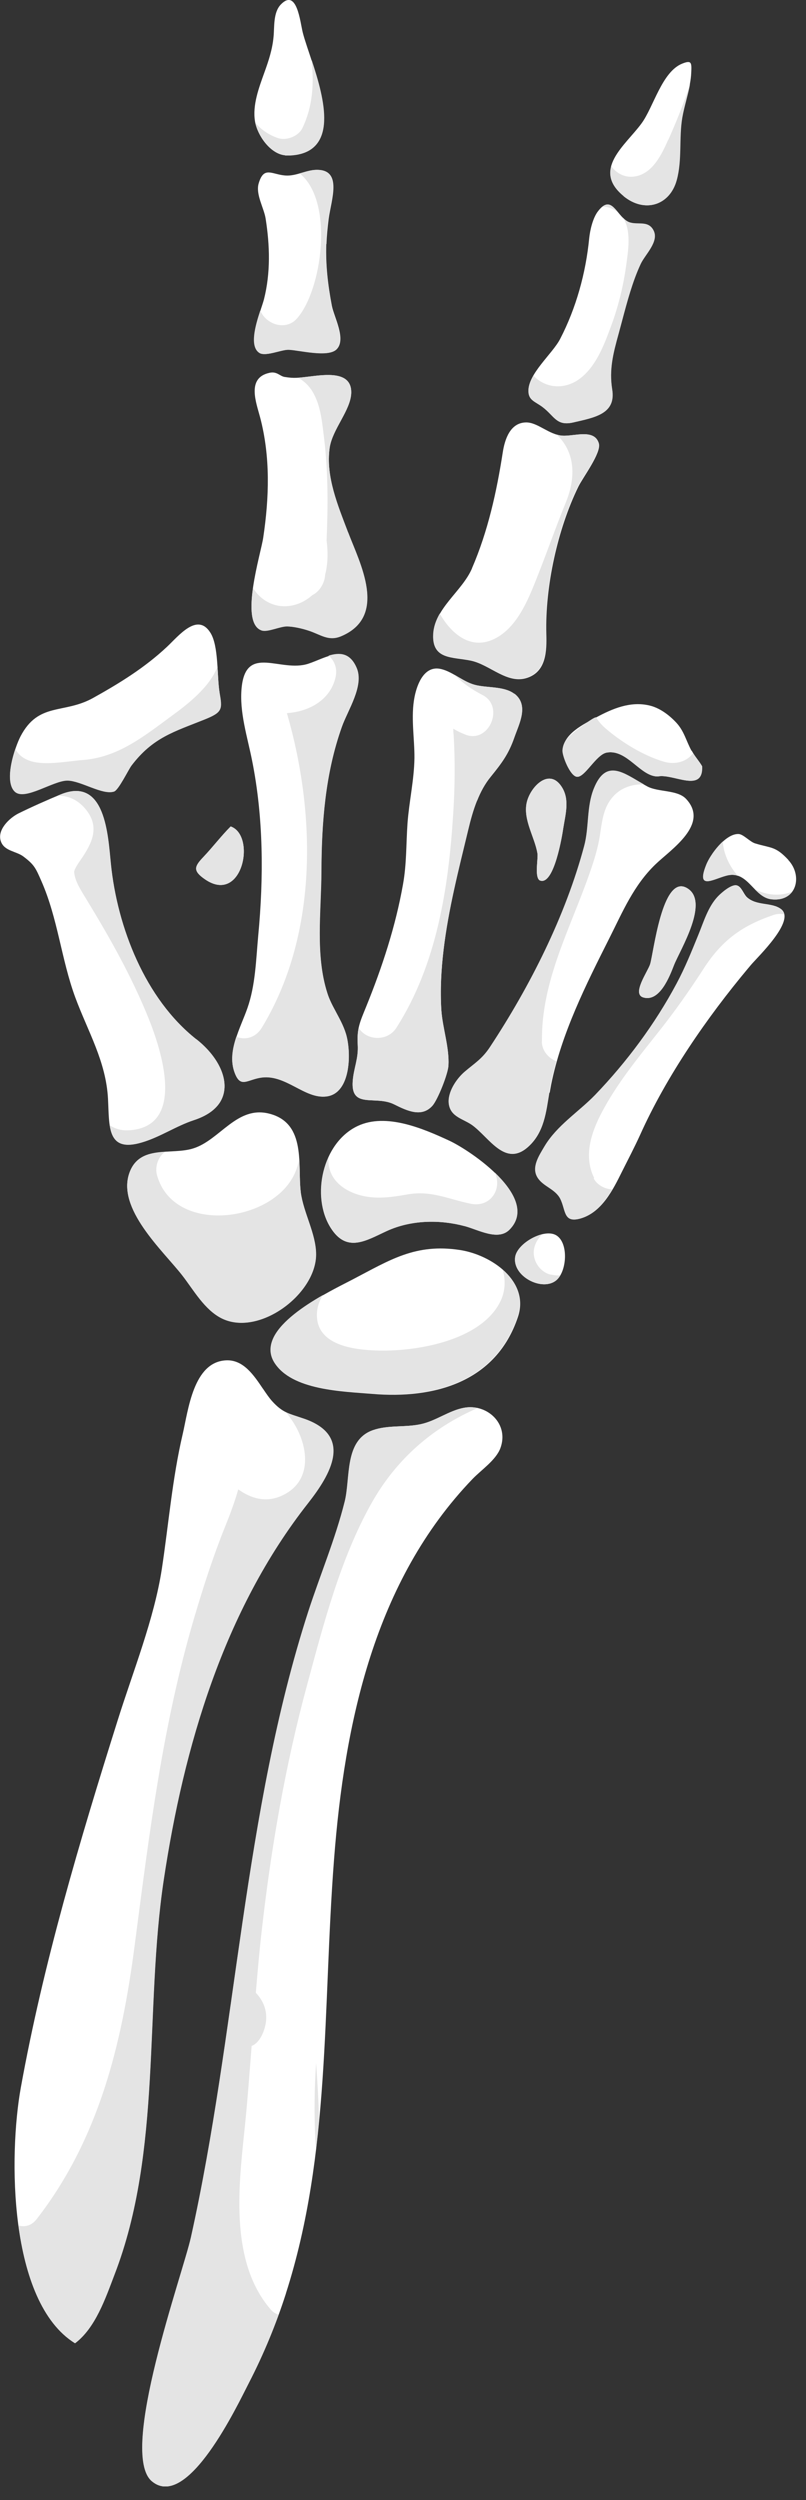 <svg width="50" height="155" viewBox="0 0 50 155" fill="none" xmlns="http://www.w3.org/2000/svg">
<rect x="0" y="0" width="50" height="155" fill="#333333" stroke="none"/>
<g clip-path="url(#clip0_7_3211)">
<path d="M13.63 68.37C14.39 67.2 13.63 65.57 12.17 64.43C9.01 61.93 7.28 57.51 6.88 53.56C6.7 51.81 6.55 48.13 3.78 49.25C2.97 49.58 1.92 50.05 1.15 50.43C0.59 50.71 -0.21 51.46 0.06 52.18C0.28 52.78 1.02 52.77 1.46 53.11C2.12 53.61 2.21 53.81 2.56 54.61C3.59 56.94 3.8 59.48 4.67 61.84C5.45 63.95 6.58 65.81 6.7 68.13C6.79 69.82 6.61 71.49 8.81 70.83C9.93 70.5 10.93 69.81 12.03 69.45C12.82 69.19 13.33 68.82 13.63 68.37Z" fill="white"/>
<path d="M4.2 48.391C5.03 48.401 6.36 49.301 7.08 49.071C7.36 48.981 7.97 47.711 8.16 47.461C9.49 45.711 10.81 45.361 12.7 44.601C13.82 44.151 13.8 43.971 13.62 42.931C13.45 41.931 13.58 40.031 13.04 39.211C12.23 37.951 11.07 39.441 10.35 40.111C8.97 41.401 7.43 42.351 5.78 43.271C3.95 44.291 2.39 43.511 1.27 45.661C0.92 46.341 0.22 48.421 0.93 49.071C1.55 49.651 3.32 48.371 4.2 48.381V48.391Z" fill="white"/>
<path d="M20.8 62.67C21.05 63.13 21.31 63.59 21.46 64.1C21.79 65.19 21.8 67.77 20.27 67.98C18.88 68.17 17.69 66.53 16.11 66.83C15.3 66.98 14.91 67.45 14.56 66.52C14.06 65.2 14.93 63.71 15.35 62.5C15.85 61.07 15.88 59.51 16.02 58C16.36 54.41 16.35 50.71 15.64 47.16C15.35 45.69 14.84 44.15 14.99 42.64C15.26 39.91 17.4 41.72 19.13 41.15C20.17 40.81 21.48 39.89 22.13 41.42C22.6 42.52 21.57 44.04 21.21 45.06C20.18 47.95 19.95 51 19.94 54.05C19.93 56.5 19.55 59.22 20.31 61.58C20.43 61.97 20.62 62.33 20.81 62.68L20.8 62.67Z" fill="white"/>
<path d="M21.59 33.001C22.3 34.88 24.09 38.2 21.15 39.441C20.36 39.77 19.88 39.331 19.13 39.09C18.73 38.961 18.23 38.85 17.81 38.831C17.37 38.821 16.6 39.2 16.22 39.081C14.83 38.6 16.19 34.31 16.33 33.331C16.7 30.851 16.78 28.331 16.14 25.89C15.9 24.971 15.27 23.41 16.74 23.11C17.18 23.02 17.36 23.32 17.65 23.37C18.27 23.471 18.5 23.421 19.14 23.351C20.15 23.23 21.81 22.971 21.79 24.34C21.77 25.43 20.62 26.601 20.45 27.77C20.2 29.561 20.96 31.351 21.59 33.001Z" fill="white"/>
<path d="M20.24 15.14C20.2 16.41 20.33 17.61 20.59 18.97C20.72 19.65 21.49 21.03 20.89 21.65C20.38 22.18 18.56 21.7 17.93 21.68C17.49 21.66 16.5 22.12 16.12 21.88C15.27 21.36 16.21 19.22 16.38 18.54C16.79 16.9 16.74 15.22 16.48 13.56C16.38 12.9 15.84 12.04 16.05 11.36C16.37 10.29 16.85 10.81 17.68 10.88C18.36 10.94 19 10.53 19.67 10.53C21.25 10.53 20.55 12.38 20.39 13.56C20.32 14.11 20.27 14.63 20.25 15.14H20.24Z" fill="white"/>
<path d="M17.69 9.63C16.77 9.55 15.96 8.39 15.82 7.53C15.65 6.51 16.07 5.42 16.41 4.47C16.67 3.75 16.9 3.05 16.97 2.28C17.03 1.67 16.94 0.78 17.42 0.28C18.42 -0.76 18.62 1.37 18.78 2.01C19.26 3.94 21.9 9.43 18.01 9.64C17.9 9.64 17.79 9.64 17.69 9.64V9.63Z" fill="white"/>
<path d="M29.6 49.641C29.81 49.111 30.08 48.6 30.45 48.151C31.12 47.321 31.55 46.761 31.91 45.721C32.21 44.861 32.83 43.73 31.91 43.02C31.28 42.531 30.21 42.66 29.46 42.461C28.7 42.261 28.09 41.651 27.36 41.48C26.35 41.24 25.89 42.35 25.72 43.191C25.47 44.431 25.72 45.761 25.71 47.001C25.69 48.361 25.38 49.691 25.28 51.041C25.19 52.331 25.23 53.55 25 54.831C24.54 57.431 23.71 59.961 22.72 62.401C22.34 63.34 22.13 63.761 22.19 64.751C22.25 65.63 21.94 66.21 21.88 67.04C21.76 68.781 23.29 67.891 24.45 68.471C25.29 68.891 26.17 69.29 26.83 68.55C27.16 68.171 27.79 66.591 27.82 66.061C27.88 64.941 27.46 63.761 27.38 62.641C27.3 61.38 27.37 60.111 27.52 58.861C27.82 56.361 28.45 53.92 29.04 51.471C29.19 50.84 29.36 50.211 29.6 49.62V49.641Z" fill="white"/>
<path d="M29.28 35.231C30.27 32.941 30.81 30.491 31.19 28.041C31.31 27.261 31.64 26.211 32.62 26.191C33.35 26.171 34.04 26.951 34.89 27.011C35.62 27.061 36.87 26.561 37.15 27.491C37.32 28.071 36.15 29.611 35.88 30.171C34.59 32.801 33.81 36.381 33.89 39.301C33.92 40.371 33.89 41.621 32.72 42.021C31.47 42.451 30.4 41.211 29.21 40.961C28.07 40.721 26.81 40.911 26.88 39.361C26.95 37.701 28.66 36.681 29.28 35.241V35.231Z" fill="white"/>
<path d="M38.58 19.901C38.51 20.161 38.44 20.431 38.37 20.681C38.03 21.911 37.77 22.911 37.97 24.151C38.21 25.661 36.9 25.881 35.56 26.191C34.51 26.431 34.4 25.801 33.66 25.241C33.21 24.901 32.8 24.831 32.78 24.281C32.73 23.191 34.28 21.931 34.75 21.011C35.74 19.101 36.34 16.931 36.55 14.781C36.6 14.271 36.78 13.491 37.11 13.081C37.93 12.031 38.22 13.301 38.9 13.711C39.43 14.031 40.18 13.591 40.53 14.271C40.89 14.961 40 15.771 39.73 16.351C39.22 17.441 38.89 18.691 38.57 19.891L38.58 19.901Z" fill="white"/>
<path d="M38.69 12.161C36.68 10.521 38.81 9.001 39.79 7.661C40.54 6.651 41.06 4.441 42.33 3.941C42.91 3.711 42.91 3.891 42.88 4.521C42.84 5.431 42.47 6.381 42.31 7.281C42.09 8.571 42.31 9.911 41.96 11.181C41.53 12.731 39.99 13.231 38.68 12.161H38.69Z" fill="white"/>
<path d="M34.08 67.741C33.88 68.951 33.76 70.201 32.78 71.091C31.35 72.391 30.37 70.551 29.31 69.771C28.74 69.361 27.96 69.261 27.85 68.461C27.74 67.741 28.32 66.891 28.84 66.451C29.46 65.921 29.92 65.671 30.4 64.931C32.87 61.171 35.09 56.811 36.25 52.451C36.56 51.291 36.39 50.011 36.85 48.891C37.66 46.921 38.83 48.051 40.16 48.761C40.84 49.121 42.01 48.961 42.55 49.521C44.05 51.101 41.61 52.671 40.66 53.591C39.31 54.891 38.63 56.521 37.81 58.151C36.36 61.031 34.83 64.061 34.19 67.251C34.16 67.411 34.13 67.581 34.1 67.751L34.08 67.741Z" fill="white"/>
<path d="M46.43 60.011C46.48 59.951 46.53 59.891 46.58 59.831C47.02 59.311 49.39 57.061 48.45 56.361C47.86 55.921 46.94 56.181 46.33 55.621C46.12 55.421 46 54.961 45.7 54.891C45.37 54.811 44.75 55.361 44.55 55.571C43.94 56.211 43.67 57.151 43.35 57.951C42.93 58.981 42.52 59.981 42 60.971C40.66 63.481 38.91 65.831 36.94 67.881C35.91 68.941 34.57 69.771 33.8 71.071C33.46 71.651 32.97 72.371 33.38 73.011C33.73 73.561 34.46 73.701 34.78 74.311C35.13 75.011 34.97 75.821 35.99 75.551C37.32 75.191 38.03 73.761 38.58 72.651C38.96 71.891 39.36 71.131 39.71 70.361C41.35 66.711 43.86 63.081 46.42 60.021L46.43 60.011Z" fill="white"/>
<path d="M13.78 81.741C16.08 82.861 19.6 80.241 19.61 77.781C19.61 76.491 18.83 75.211 18.66 73.921C18.45 72.291 19.03 69.651 16.72 69.051C14.7 68.521 13.65 70.681 11.99 71.201C10.64 71.631 8.69 70.951 8.04 72.681C7.2 74.921 10.12 77.541 11.31 79.071C12.01 79.971 12.69 81.211 13.77 81.741H13.78Z" fill="white"/>
<path d="M17.01 82.87C17.84 81.29 20.78 79.9 21.87 79.33C24.19 78.12 25.77 77.08 28.53 77.5C30.49 77.8 32.87 79.44 32.13 81.65C30.78 85.69 26.95 86.75 23.08 86.42C21.31 86.27 18.08 86.21 17.02 84.47C16.69 83.93 16.74 83.4 17.02 82.88L17.01 82.87Z" fill="white"/>
<path d="M28.82 76.021C27.26 75.601 25.47 75.641 23.99 76.321C22.7 76.911 21.51 77.711 20.51 76.121C19.28 74.171 20 70.841 22.19 69.811C23.95 68.981 26.25 69.971 27.87 70.721C29.22 71.351 33.54 74.281 31.6 76.241C30.9 76.951 29.68 76.251 28.83 76.021H28.82Z" fill="white"/>
<path d="M31.96 77.92C31.76 79.13 33.65 80.11 34.52 79.37C35.16 78.82 35.28 77.11 34.54 76.61C33.81 76.11 32.1 77.06 31.96 77.92Z" fill="white"/>
<path d="M42.9 46.551C42.56 45.931 42.45 45.341 41.95 44.801C41.51 44.331 40.93 43.891 40.29 43.741C39.11 43.461 38 43.931 36.98 44.481C36.2 44.901 34.96 45.491 34.9 46.521C34.88 46.861 35.37 48.111 35.79 48.161C36.28 48.221 36.98 46.781 37.64 46.661C38.9 46.431 39.73 48.151 40.81 48.141C41.76 47.941 43.63 49.211 43.56 47.511C43.37 47.181 43.09 46.881 42.91 46.541L42.9 46.551Z" fill="white"/>
<path d="M33.4 54.501C33.43 54.551 33.47 54.591 33.53 54.601C34.38 54.851 34.88 51.781 34.94 51.361C35.08 50.471 35.36 49.551 34.83 48.761C34.04 47.571 32.87 48.821 32.67 49.781C32.45 50.841 33.17 51.901 33.34 52.911C33.39 53.191 33.19 54.171 33.4 54.501Z" fill="white"/>
<path d="M48.9 53.32C49.81 54.29 49.43 55.92 47.88 55.76C46.77 55.64 46.43 54.05 45.21 54.26C44.39 54.4 43.15 55.3 43.8 53.66C44.08 52.94 45.04 51.66 45.83 51.71C46.12 51.73 46.52 52.19 46.84 52.29C47.85 52.6 48.1 52.45 48.91 53.32H48.9Z" fill="white"/>
<path d="M39.9 61.84C40.92 62.15 41.54 60.54 41.81 59.84C42.18 58.9 44.09 55.84 42.58 55.04C41.08 54.24 40.55 59.07 40.33 59.78C40.19 60.23 39.18 61.62 39.9 61.84Z" fill="white"/>
<path d="M16.31 86.101C15.75 85.271 15.1 84.291 14.03 84.341C11.99 84.431 11.68 87.431 11.33 88.931C10.69 91.661 10.46 94.501 10.04 97.271C9.56 100.391 8.25 103.631 7.3 106.661C4.94 114.151 2.68 121.751 1.29 129.441C0.54 133.591 0.51 142.701 4.65 145.281C5.91 144.331 6.53 142.511 7.09 141.041C10.07 133.331 8.94 124.601 10.15 116.551C11.39 108.301 13.87 99.851 19.1 93.201C20.49 91.431 21.94 89.011 18.83 87.951C17.93 87.641 17.54 87.601 16.88 86.871C16.69 86.661 16.51 86.391 16.32 86.111L16.31 86.101Z" fill="white"/>
<path d="M17.74 142.18C20.52 133.51 20.01 124.54 20.72 115.31C21.37 106.82 23.23 98.02 29.32 91.69C29.86 91.13 30.76 90.53 31.04 89.79C31.6 88.28 30.22 87.02 28.8 87.28C27.86 87.45 27.05 88.1 26.1 88.3C25.13 88.51 24.07 88.34 23.14 88.67C21.35 89.3 21.76 91.62 21.39 93.1C20.81 95.42 19.87 97.64 19.13 99.92C15.11 112.38 14.69 125.96 11.85 138.72C11.35 140.97 7.34 152.09 9.43 153.84C11.63 155.68 14.73 149.12 15.43 147.76C16.38 145.92 17.14 144.06 17.74 142.19V142.18Z" fill="white"/>
<path d="M12.72 54.52C15.04 56.11 15.91 51.8 14.31 51.24C13.73 51.82 13.19 52.53 12.62 53.13C12.07 53.71 11.93 53.98 12.72 54.52Z" fill="white"/>
<g style="mix-blend-mode:multiply">
<path d="M12.17 64.43C9.01 61.93 7.28 57.51 6.87 53.56C6.69 51.81 6.54 48.13 3.77 49.25C3.7 49.28 3.64 49.31 3.57 49.33C4.18 49.33 4.77 49.54 5.27 50.12C6.15 51.15 5.81 52.08 5.16 53.08C4.99 53.34 4.77 53.62 4.64 53.91C4.62 53.97 4.6 54.02 4.6 54.05C4.63 54.65 5.09 55.3 5.38 55.79C6.83 58.17 8.16 60.53 9.21 63.12C10 65.08 11.59 69.89 7.97 70.08C7.5 70.1 7.13 69.98 6.81 69.77C6.95 70.69 7.37 71.25 8.81 70.82C9.93 70.49 10.93 69.8 12.03 69.44C12.82 69.18 13.33 68.81 13.63 68.36C14.39 67.19 13.63 65.56 12.17 64.42V64.43Z" fill="#E4E4E4"/>
</g>
<g style="mix-blend-mode:multiply">
<path d="M13.62 42.94C13.55 42.52 13.53 41.93 13.49 41.33C13.02 42.6 11.61 43.69 10.63 44.4C8.93 45.65 7.33 46.95 5.15 47.12C4.2 47.19 2.87 47.47 1.94 47.2C1.44 47.05 1.13 46.78 0.95 46.44C0.64 47.34 0.4 48.61 0.92 49.09C1.54 49.67 3.31 48.39 4.19 48.4C5.02 48.41 6.35 49.31 7.07 49.08C7.35 48.99 7.96 47.72 8.15 47.47C9.48 45.72 10.8 45.37 12.69 44.61C13.81 44.16 13.79 43.98 13.61 42.94H13.62Z" fill="#E4E4E4"/>
</g>
<g style="mix-blend-mode:multiply">
<path d="M20.8 62.67C20.61 62.32 20.43 61.96 20.3 61.57C19.54 59.2 19.92 56.48 19.93 54.03C19.95 50.98 20.17 47.93 21.2 45.04C21.56 44.03 22.59 42.5 22.12 41.4C21.72 40.46 21.07 40.44 20.38 40.65C20.73 40.94 20.94 41.4 20.82 41.97C20.52 43.34 19.28 44.06 17.97 44.2C17.91 44.2 17.85 44.21 17.8 44.22C19.63 50.54 19.71 58.02 16.24 63.72C15.84 64.37 15.19 64.49 14.66 64.28C14.41 65.03 14.28 65.79 14.56 66.51C14.91 67.44 15.3 66.97 16.11 66.82C17.7 66.52 18.88 68.17 20.27 67.97C21.8 67.76 21.8 65.18 21.46 64.09C21.3 63.58 21.04 63.13 20.8 62.66V62.67Z" fill="#E4E4E4"/>
</g>
<g style="mix-blend-mode:multiply">
<path d="M21.59 33.001C20.97 31.351 20.2 29.561 20.45 27.771C20.61 26.601 21.77 25.431 21.79 24.341C21.81 22.971 20.15 23.231 19.14 23.351C18.88 23.381 18.68 23.411 18.5 23.421C18.8 23.591 19.07 23.821 19.29 24.131C19.87 24.971 19.97 26.071 20.09 27.051C20.36 29.191 20.35 31.351 20.26 33.511C20.34 34.141 20.35 34.781 20.22 35.421C20.2 35.491 20.19 35.561 20.17 35.631C20.15 36.131 19.83 36.681 19.37 36.901C18.43 37.751 16.95 37.911 15.96 36.811C15.86 36.701 15.78 36.581 15.7 36.461C15.52 37.691 15.54 38.851 16.23 39.091C16.6 39.221 17.38 38.831 17.82 38.841C18.24 38.851 18.75 38.971 19.14 39.101C19.89 39.341 20.37 39.781 21.16 39.451C24.1 38.211 22.31 34.891 21.6 33.011L21.59 33.001Z" fill="#E4E4E4"/>
</g>
<g style="mix-blend-mode:multiply">
<path d="M20.58 18.97C20.32 17.61 20.19 16.42 20.23 15.14C20.25 14.63 20.29 14.11 20.37 13.56C20.53 12.38 21.23 10.53 19.65 10.53C19.29 10.53 18.95 10.65 18.59 10.75C20.76 12.5 19.97 18.05 18.4 19.77C17.79 20.44 16.74 20.19 16.28 19.5C16.23 19.42 16.19 19.35 16.14 19.27C15.84 20.18 15.46 21.5 16.1 21.89C16.48 22.12 17.46 21.67 17.91 21.69C18.54 21.71 20.36 22.19 20.87 21.66C21.47 21.04 20.7 19.66 20.57 18.98L20.58 18.97Z" fill="#E4E4E4"/>
</g>
<g style="mix-blend-mode:multiply">
<path d="M19.33 3.75C19.48 5.17 19.41 6.59 18.76 7.94C18.52 8.45 17.76 8.74 17.24 8.56C16.66 8.36 16.19 8.03 15.84 7.61C16.02 8.46 16.81 9.54 17.7 9.62C17.8 9.62 17.91 9.63 18.02 9.62C21.04 9.46 20.13 6.13 19.34 3.74L19.33 3.75Z" fill="#E4E4E4"/>
</g>
<g style="mix-blend-mode:multiply">
<path d="M31.91 43.021C31.28 42.531 30.21 42.661 29.46 42.461C29.01 42.341 28.61 42.071 28.2 41.841C28.7 42.361 29.29 42.761 29.95 43.101C31.3 43.811 30.35 46.081 28.91 45.561C28.62 45.451 28.37 45.331 28.12 45.181C28.12 45.301 28.12 45.421 28.14 45.531C28.24 47.211 28.22 48.841 28.11 50.521C27.82 55.071 27.09 59.811 24.59 63.721C24.03 64.601 22.72 64.521 22.25 63.721C22.19 64.021 22.17 64.331 22.19 64.751C22.25 65.631 21.94 66.211 21.88 67.041C21.76 68.781 23.29 67.891 24.45 68.471C25.29 68.891 26.17 69.291 26.83 68.551C27.16 68.171 27.79 66.591 27.82 66.061C27.88 64.941 27.46 63.761 27.38 62.641C27.3 61.381 27.37 60.111 27.52 58.861C27.82 56.361 28.45 53.921 29.04 51.471C29.19 50.841 29.36 50.211 29.6 49.621C29.81 49.091 30.08 48.581 30.45 48.131C31.12 47.301 31.55 46.741 31.91 45.701C32.21 44.841 32.83 43.711 31.91 43.001V43.021Z" fill="#E4E4E4"/>
</g>
<g style="mix-blend-mode:multiply">
<path d="M37.15 27.491C36.87 26.561 35.63 27.061 34.89 27.011C34.77 27.011 34.65 26.981 34.53 26.941C35.64 27.991 35.77 29.511 35.1 31.151C34.5 32.621 33.98 34.111 33.4 35.581C32.86 36.951 32.19 38.761 30.82 39.531C29.28 40.401 28.01 39.331 27.28 38.041C27.05 38.441 26.89 38.861 26.87 39.341C26.8 40.891 28.06 40.701 29.2 40.941C30.38 41.191 31.46 42.421 32.7 42.001C33.87 41.601 33.9 40.351 33.87 39.281C33.79 36.361 34.57 32.781 35.86 30.151C36.13 29.601 37.31 28.061 37.13 27.471L37.15 27.491Z" fill="#E4E4E4"/>
</g>
<g style="mix-blend-mode:multiply">
<path d="M40.54 14.28C40.19 13.61 39.44 14.05 38.91 13.72C38.81 13.66 38.72 13.58 38.64 13.49C39.19 14.3 38.96 15.6 38.84 16.49C38.66 17.78 38.34 19.07 37.88 20.29C37.46 21.43 36.94 22.79 35.91 23.52C35.01 24.16 33.85 24.09 33.09 23.29C32.9 23.63 32.77 23.96 32.79 24.28C32.82 24.83 33.23 24.9 33.67 25.24C34.41 25.8 34.52 26.43 35.57 26.19C36.91 25.88 38.22 25.66 37.98 24.15C37.78 22.91 38.04 21.91 38.38 20.68C38.45 20.42 38.52 20.16 38.59 19.9C38.91 18.7 39.24 17.45 39.75 16.36C40.02 15.78 40.91 14.97 40.54 14.28Z" fill="#E4E4E4"/>
</g>
<g style="mix-blend-mode:multiply">
<path d="M38.36 13.19C38.05 12.82 37.78 12.49 37.37 12.82C37.72 12.81 38.07 12.94 38.36 13.19Z" fill="#E4E4E4"/>
</g>
<g style="mix-blend-mode:multiply">
<path d="M41.45 8.67C41.08 9.5 40.58 10.57 39.64 10.88C38.91 11.11 38.31 10.82 37.92 10.31C37.76 10.91 37.92 11.52 38.7 12.16C40.01 13.23 41.55 12.73 41.98 11.18C42.33 9.91 42.11 8.56 42.33 7.28C42.45 6.6 42.68 5.9 42.81 5.2C42.43 6.4 41.94 7.58 41.46 8.67H41.45Z" fill="#E4E4E4"/>
</g>
<g style="mix-blend-mode:multiply">
<path d="M33.62 64.57C33.57 60.82 35.38 57.58 36.58 54.13C36.85 53.36 37.1 52.57 37.22 51.76C37.32 51.13 37.38 50.5 37.67 49.92C38.16 48.97 39.01 48.61 39.94 48.63C38.7 47.93 37.6 47 36.84 48.88C36.38 50 36.55 51.28 36.24 52.44C35.08 56.8 32.87 61.16 30.39 64.92C29.9 65.66 29.45 65.91 28.83 66.44C28.31 66.88 27.74 67.73 27.84 68.45C27.96 69.25 28.74 69.35 29.3 69.76C30.36 70.54 31.34 72.38 32.77 71.08C33.75 70.19 33.87 68.94 34.07 67.73C34.1 67.56 34.13 67.4 34.16 67.23C34.26 66.75 34.38 66.27 34.51 65.8C34.02 65.6 33.62 65.15 33.61 64.57H33.62Z" fill="#E4E4E4"/>
</g>
<g style="mix-blend-mode:multiply">
<path d="M36.86 73.04C36.13 71.561 36.76 69.981 37.51 68.641C38.44 66.971 39.67 65.471 40.85 63.98C41.86 62.711 42.76 61.431 43.64 60.071C44.76 58.331 45.99 57.41 47.95 56.74C48.2 56.651 48.44 56.641 48.64 56.691C48.61 56.56 48.55 56.45 48.43 56.37C47.84 55.931 46.92 56.191 46.31 55.63C46.1 55.431 45.98 54.971 45.68 54.901C45.35 54.821 44.73 55.37 44.53 55.581C43.92 56.221 43.65 57.16 43.32 57.961C42.9 58.99 42.5 59.99 41.97 60.98C40.63 63.49 38.88 65.841 36.91 67.891C35.88 68.951 34.54 69.781 33.77 71.081C33.43 71.66 32.94 72.38 33.35 73.02C33.7 73.57 34.43 73.71 34.75 74.32C35.1 75.02 34.94 75.831 35.96 75.561C36.88 75.311 37.5 74.55 37.98 73.74C37.52 73.731 37.02 73.451 36.83 73.061L36.86 73.04Z" fill="#E4E4E4"/>
</g>
<g style="mix-blend-mode:multiply">
<path d="M18.66 73.931C18.58 73.311 18.61 72.561 18.56 71.821C18.52 72.091 18.45 72.361 18.34 72.621C17.07 75.811 10.78 76.611 9.74 72.861C9.6 72.361 9.8 71.721 10.23 71.421C9.3 71.481 8.43 71.641 8.04 72.691C7.2 74.931 10.12 77.551 11.31 79.081C12.01 79.981 12.69 81.221 13.77 81.751C16.07 82.871 19.59 80.251 19.6 77.791C19.6 76.501 18.82 75.221 18.65 73.931H18.66Z" fill="#E4E4E4"/>
</g>
<g style="mix-blend-mode:multiply">
<path d="M31.18 78.71C31.38 79.37 31.35 80.1 31.01 80.75C29.77 83.15 25.76 83.82 23.33 83.73C21.89 83.68 19.6 83.39 19.66 81.46C19.67 81.04 19.81 80.66 20.02 80.3C18.83 80.98 17.51 81.89 17 82.86C16.73 83.38 16.68 83.92 17 84.45C18.06 86.18 21.29 86.25 23.06 86.4C26.93 86.73 30.76 85.67 32.11 81.63C32.5 80.45 32.01 79.43 31.16 78.7L31.18 78.71Z" fill="#E4E4E4"/>
</g>
<g style="mix-blend-mode:multiply">
<path d="M30.7 72.71C31.17 73.71 30.43 74.891 29.19 74.63C27.79 74.341 26.75 73.8 25.3 74.05C24.27 74.231 23.28 74.38 22.26 74.081C21.44 73.841 20.67 73.32 20.44 72.46C20.37 72.21 20.36 71.96 20.39 71.731C19.75 73.13 19.75 74.891 20.53 76.121C21.53 77.71 22.72 76.91 24.01 76.32C25.5 75.641 27.28 75.6 28.84 76.02C29.7 76.251 30.91 76.951 31.61 76.24C32.66 75.18 31.87 73.831 30.71 72.71H30.7Z" fill="#E4E4E4"/>
</g>
<g style="mix-blend-mode:multiply">
<path d="M34.16 79.03C33.55 78.88 33.11 78.28 33.11 77.67C33.11 77.24 33.31 76.87 33.6 76.56C33.61 76.55 33.62 76.54 33.63 76.53C32.88 76.71 32.06 77.34 31.96 77.92C31.76 79.13 33.65 80.11 34.52 79.37C34.61 79.29 34.69 79.19 34.76 79.07C34.57 79.09 34.39 79.07 34.16 79.02V79.03Z" fill="#E4E4E4"/>
</g>
<g style="mix-blend-mode:multiply">
<path d="M42.99 46.701C42.6 47.241 41.87 47.421 41.21 47.231C39.94 46.871 38.51 45.991 37.52 45.121C37.31 44.931 37.12 44.711 36.98 44.481C36.92 44.391 35.9 45.161 35.76 45.271C35.34 45.611 34.93 45.931 34.89 46.521C34.87 46.861 35.36 48.111 35.78 48.161C36.27 48.221 36.97 46.781 37.63 46.661C38.9 46.431 39.72 48.151 40.8 48.141C41.75 47.941 43.62 49.211 43.55 47.511C43.39 47.231 43.17 46.971 42.99 46.701Z" fill="#E4E4E4"/>
</g>
<g style="mix-blend-mode:multiply">
<path d="M33.4 54.501C33.43 54.551 33.47 54.591 33.53 54.601C34.38 54.851 34.88 51.781 34.94 51.361C35.08 50.471 35.36 49.551 34.83 48.761C34.04 47.571 32.87 48.821 32.67 49.781C32.45 50.841 33.17 51.901 33.34 52.911C33.39 53.191 33.19 54.171 33.4 54.501Z" fill="#E4E4E4"/>
</g>
<g style="mix-blend-mode:multiply">
<path d="M46.82 55.131C47.12 55.441 47.44 55.721 47.88 55.761C48.48 55.821 48.91 55.611 49.15 55.281C48.39 55.591 47.54 55.501 46.82 55.131Z" fill="#E4E4E4"/>
</g>
<g style="mix-blend-mode:multiply">
<path d="M44.84 52.171C44.37 52.601 43.95 53.231 43.79 53.661C43.15 55.301 44.39 54.411 45.2 54.261C45.42 54.221 45.6 54.241 45.77 54.301C45.24 53.701 44.88 52.921 44.84 52.171Z" fill="#E4E4E4"/>
</g>
<g style="mix-blend-mode:multiply">
<path d="M39.9 61.84C40.92 62.15 41.54 60.54 41.81 59.84C42.18 58.9 44.09 55.84 42.58 55.04C41.08 54.24 40.55 59.07 40.33 59.78C40.19 60.23 39.18 61.62 39.9 61.84Z" fill="#E4E4E4"/>
</g>
<g style="mix-blend-mode:multiply">
<path d="M18.83 87.951C18.37 87.79 18.04 87.701 17.74 87.561C17.85 87.691 17.95 87.831 18.05 87.971C19.13 89.481 19.51 91.861 17.42 92.761C16.46 93.171 15.56 92.9 14.78 92.341C14.56 93.121 14.27 93.891 13.96 94.661C13.22 96.501 12.61 98.391 12.05 100.291C10.08 106.971 9.25 113.761 8.35 120.641C7.55 126.771 6.13 132.621 2.27 137.591C1.95 138.001 1.53 138.091 1.15 137.981C1.57 141.091 2.6 144.001 4.66 145.281C5.92 144.331 6.54 142.511 7.1 141.041C10.08 133.331 8.95 124.601 10.16 116.551C11.4 108.301 13.88 99.85 19.11 93.201C20.5 91.43 21.95 89.01 18.84 87.951H18.83Z" fill="#E4E4E4"/>
</g>
<g style="mix-blend-mode:multiply">
<path d="M19.57 132.82C19.57 132.97 19.59 133.12 19.6 133.27C19.67 132.68 19.73 132.08 19.79 131.48C19.77 130.29 19.69 129.1 19.61 127.9C19.5 129.53 19.48 131.17 19.57 132.81V132.82Z" fill="#E4E4E4"/>
</g>
<g style="mix-blend-mode:multiply">
<path d="M28.79 87.28C27.85 87.45 27.04 88.1 26.09 88.3C25.12 88.51 24.06 88.34 23.13 88.67C21.34 89.3 21.75 91.62 21.38 93.1C20.8 95.42 19.86 97.64 19.12 99.92C15.1 112.38 14.68 125.96 11.84 138.72C11.34 140.97 7.33 152.09 9.42 153.84C11.62 155.68 14.72 149.12 15.42 147.76C16.15 146.35 16.76 144.93 17.28 143.51C17.09 143.45 16.91 143.34 16.76 143.15C14.3 140.25 14.78 135.75 15.15 132.23C15.34 130.44 15.47 128.65 15.61 126.85C16.15 126.64 16.44 125.85 16.5 125.34C16.58 124.63 16.33 124.04 15.87 123.55C15.98 122.25 16.09 120.96 16.24 119.67C16.82 114.55 17.7 109.45 19.05 104.47C20.07 100.7 21.11 96.65 23.04 93.21C24.57 90.48 26.83 88.51 29.63 87.3C29.36 87.24 29.08 87.23 28.8 87.28H28.79Z" fill="#E4E4E4"/>
</g>
<g style="mix-blend-mode:multiply">
<path d="M12.72 54.52C15.04 56.11 15.91 51.8 14.31 51.24C13.73 51.82 13.19 52.53 12.62 53.13C12.07 53.71 11.93 53.98 12.72 54.52Z" fill="#E4E4E4"/>
</g>
</g>
<defs>
<clipPath id="clip0_7_3211">
<rect width="49.39" height="154.16" fill="white"/>
</clipPath>
</defs>
</svg>
